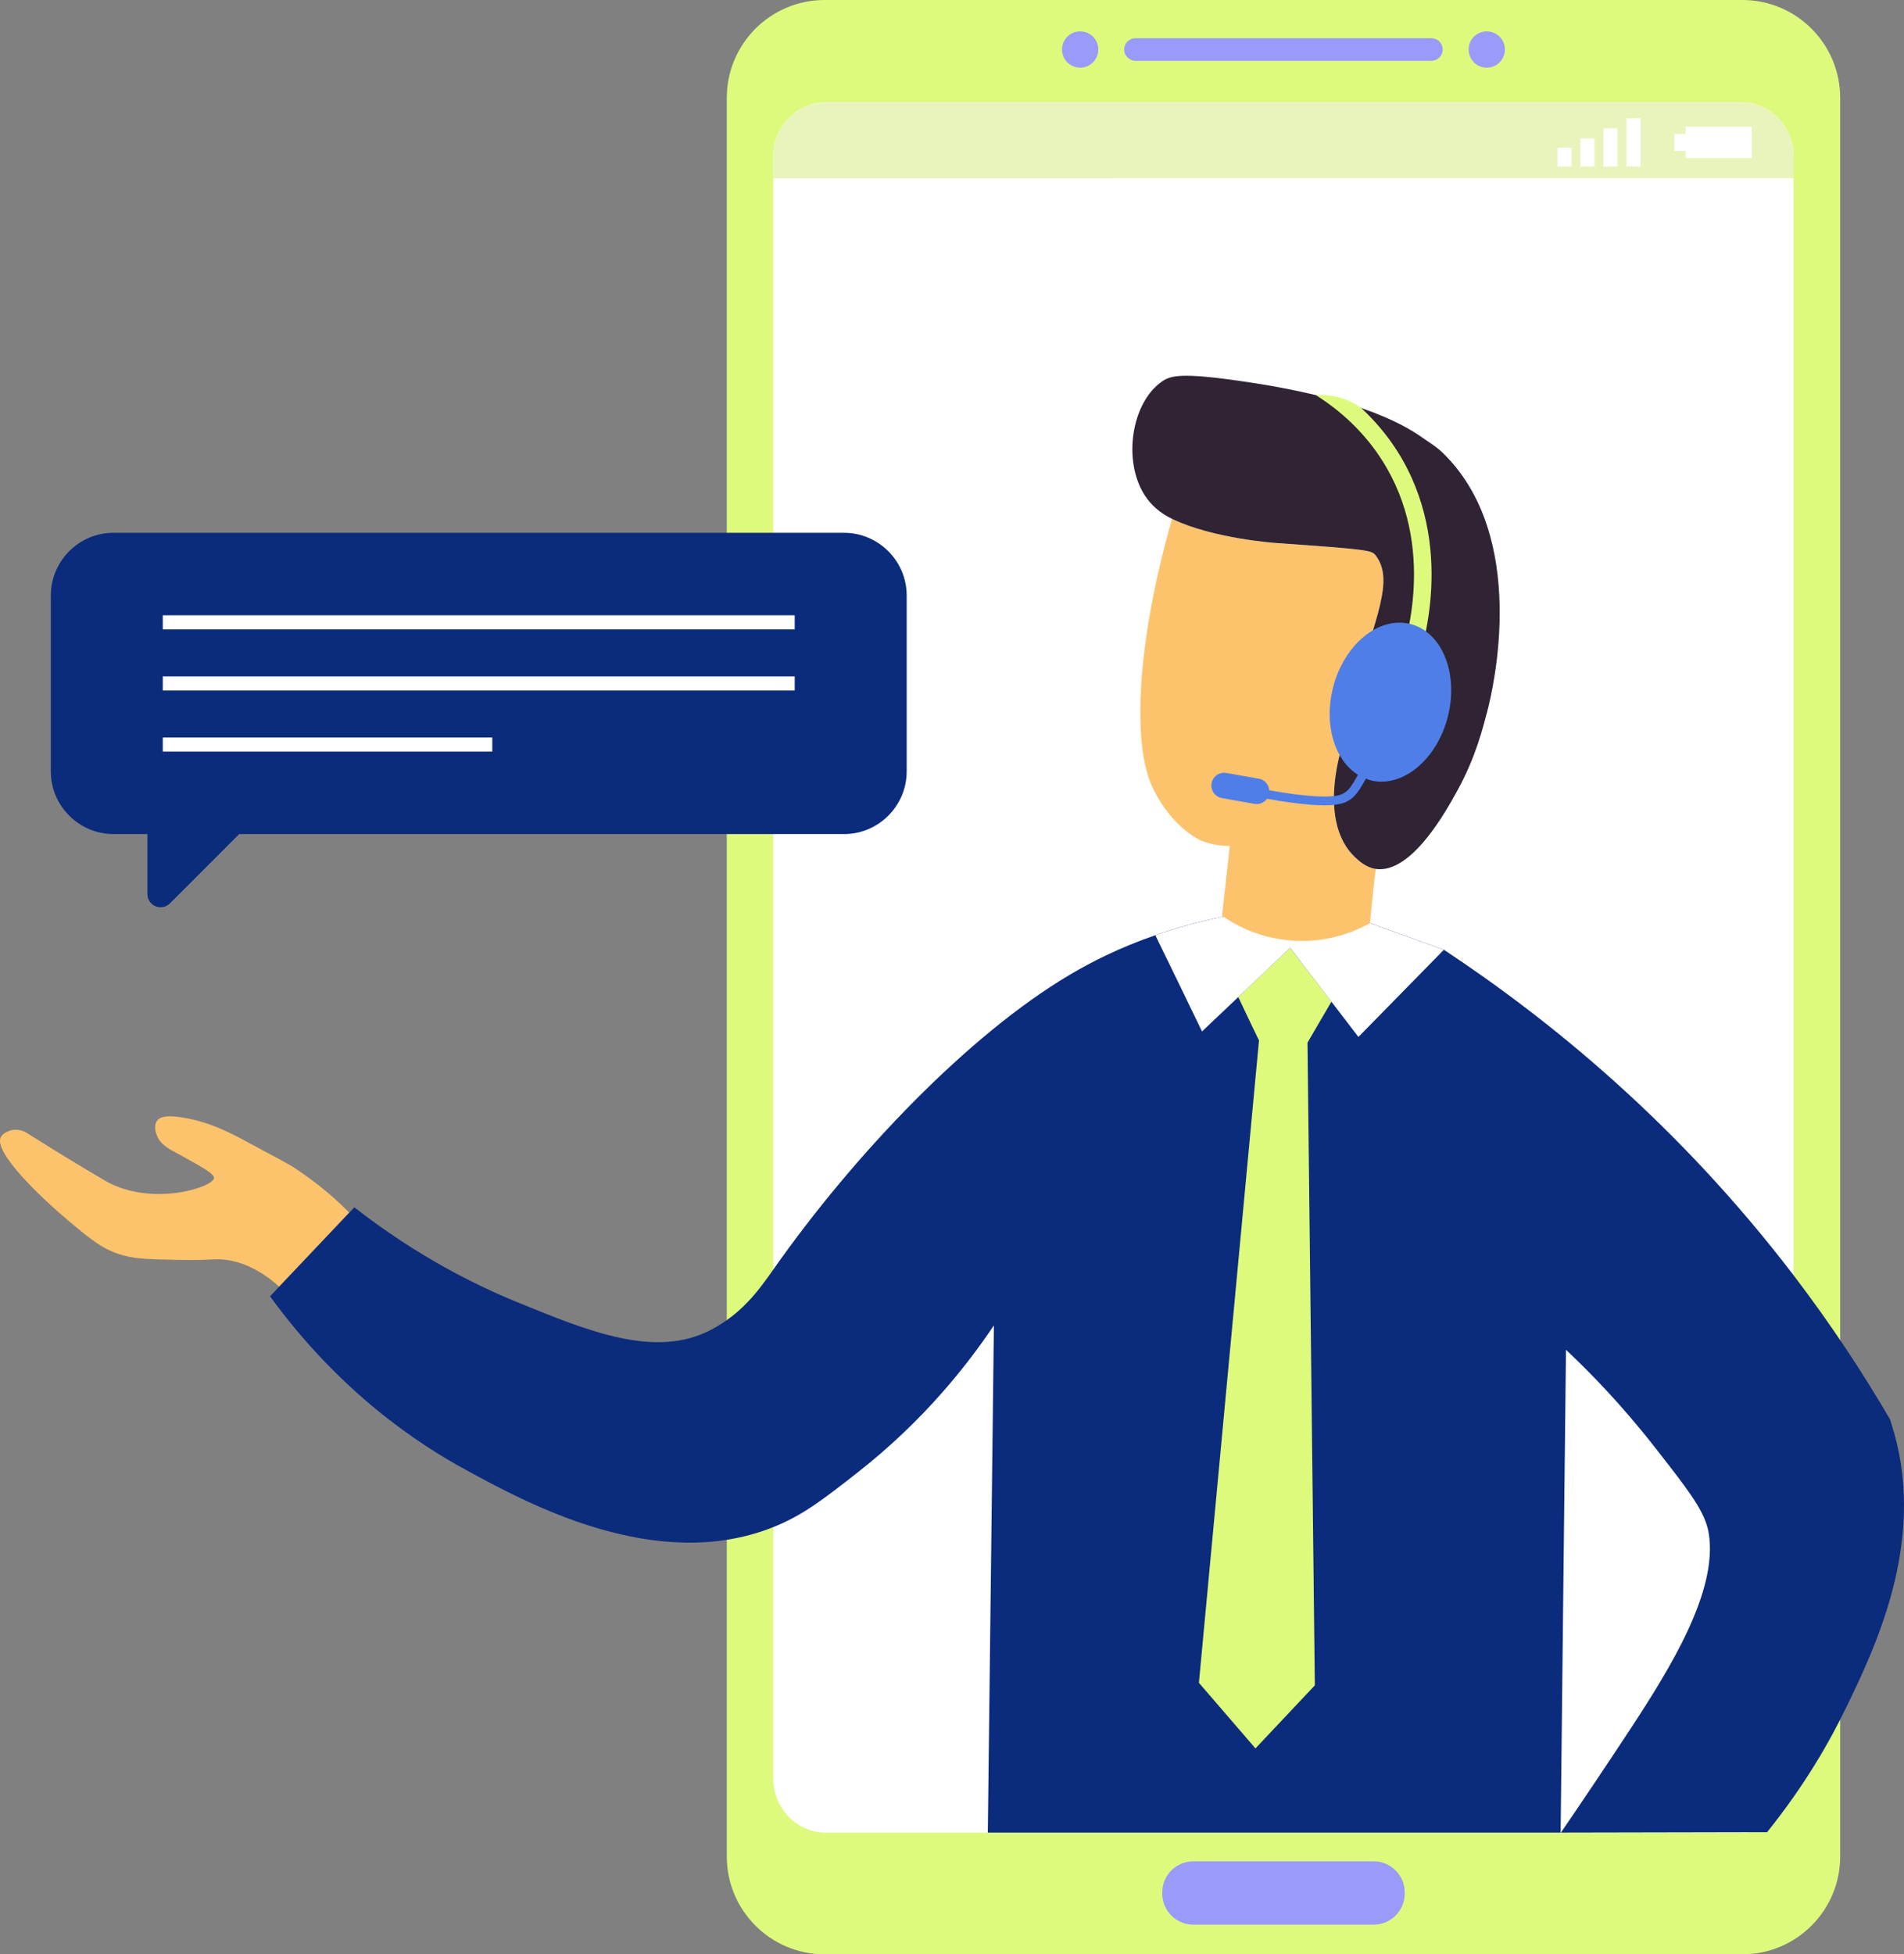 <?xml version="1.0" encoding="UTF-8"?>
<svg id="Layer_2" xmlns="http://www.w3.org/2000/svg" viewBox="0 0 1091.96 1120.53">
  <rect x="0" y="0" width="1091.96" height="1120.53" fill="#808080" stroke="none"/>
  <defs>
    <style>
      .cls-1 {
        fill: #4f7ee7;
      }

      .cls-2 {
        fill: #9a9afa;
      }

      .cls-3 {
        fill: #fcc36c;
      }

      .cls-4 {
        fill: #e9f4bd;
      }

      .cls-5 {
        fill: #fff;
      }

      .cls-6 {
        fill: #2f2334;
      }

      .cls-7 {
        fill: #defa7d;
      }

      .cls-8 {
        fill: #0b2b7c;
      }
    </style>
  </defs>
  <g id="_x3C_Layer_x3E_">
    <g>
      <g>
        <path class="cls-7" d="M472.93,0h526.32c30.97,0,56.11,25.14,56.11,56.11v1008.32c0,30.97-25.14,56.11-56.11,56.11H472.93c-30.97,0-56.11-25.14-56.11-56.11V56.11c0-30.97,25.14-56.11,56.11-56.11Z"/>
        <path class="cls-5" d="M1028.63,89.5v930.44c0,15.69-11.64,28.79-26.44,30.57-1.13.16-2.27.24-3.4.24H473.43c-16.42,0-29.92-13.91-29.92-30.81V89.5c0-16.9,13.48-30.77,29.9-30.77h525.38c16.34,0,29.84,13.87,29.84,30.77Z"/>
        <path class="cls-4" d="M1028.63,89.5v12.78H443.51v-12.78c0-16.96,13.48-30.77,29.9-30.77h525.38c16.37,0,29.84,13.81,29.84,30.77Z"/>
        <g>
          <g>
            <rect class="cls-5" x="893.21" y="84.76" width="8.02" height="10.7"/>
            <rect class="cls-5" x="906.41" y="79.36" width="8.02" height="16.11"/>
            <rect class="cls-5" x="919.61" y="73.6" width="8.02" height="21.86"/>
            <rect class="cls-5" x="932.82" y="67.85" width="8.02" height="27.61"/>
          </g>
          <polygon class="cls-5" points="966.78 72.69 966.78 76.78 960.26 76.78 960.26 86.53 966.78 86.53 966.78 90.62 1004.63 90.62 1004.63 72.69 966.78 72.69"/>
        </g>
        <g>
          <g>
            <path class="cls-2" d="M820.96,34.85h-169.78c-3.57,0-6.46-2.89-6.46-6.46s2.89-6.46,6.46-6.46h169.78c3.57,0,6.46,2.89,6.46,6.46s-2.89,6.46-6.46,6.46Z"/>
            <path class="cls-2" d="M629.89,28.39c0,5.75-4.66,10.41-10.41,10.41s-10.41-4.66-10.41-10.41,4.66-10.41,10.41-10.41,10.41,4.66,10.41,10.41Z"/>
            <path class="cls-2" d="M863.08,28.39c0,5.75-4.66,10.41-10.41,10.41s-10.41-4.66-10.41-10.41,4.66-10.41,10.41-10.41,10.41,4.66,10.41,10.41Z"/>
          </g>
          <path class="cls-2" d="M684.39,1067.21h103.39c9.85,0,17.84,7.99,17.84,17.84v.65c0,9.85-7.99,17.84-17.84,17.84h-103.39c-9.85,0-17.84-7.99-17.84-17.84v-.65c0-9.85,7.99-17.84,17.84-17.84Z"/>
        </g>
      </g>
      <g>
        <path class="cls-8" d="M484.07,305.48H65.07c-19.76,0-35.92,16.16-35.92,35.92v100.9c0,19.76,16.16,35.92,35.92,35.92h19.47v34.4c0,3.06,1.84,5.81,4.67,6.98.93.39,1.92.58,2.89.58,1.97,0,3.9-.77,5.35-2.21l39.74-39.74h346.88c19.76,0,35.92-16.16,35.92-35.92v-100.9c0-19.76-16.16-35.92-35.92-35.92Z"/>
        <g>
          <rect class="cls-5" x="93.36" y="352.78" width="362.41" height="8.09"/>
          <rect class="cls-5" x="93.36" y="387.8" width="362.41" height="8.09"/>
          <rect class="cls-5" x="93.36" y="422.83" width="188.97" height="8.09"/>
        </g>
      </g>
      <g>
        <path class="cls-3" d="M200.3,695.28c-13.42,14.15-26.85,28.31-40.19,42.46-11.81-10.68-22.32-14.23-30.25-15.37-6.88-.89-8.82.4-27.66,0-16.01-.32-23.94-.49-31.54-2.59-11.24-3.07-18.12-8.73-31.46-19.9-15.29-12.86-43.75-39.71-38.58-48.2,1.13-1.86,4.21-3.48,7.12-3.88,4.04-.49,7.52,1.62,8.65,2.43,19.41,12.29,40.36,24.75,44.64,27.17,26.28,14.56,61.14,3.4,61.71-1.94.24-2.43-6.47-6.07-19.9-13.51-5.82-3.15-10.76-5.5-12.86-10.92-.32-.81-2.1-5.34,0-8.33,2.02-2.91,7.04-3.23,14.8-1.94,15.2,2.43,26.61,8.41,37.28,14.15,15.77,8.41,23.7,12.7,26.2,14.31,8.65,5.66,20.14,13.99,32.03,26.04Z"/>
        <path class="cls-8" d="M1058.88,978.86c-9.06,18.76-23.37,44.24-45.45,71.65-39.39.08-78.85.16-118.24.24,10.84-15.85,24.34-35.83,39.71-59.2,22.97-35.02,50.55-79.42,45.05-112.5-.16-1.13-.4-2.02-.57-2.75-2.83-11.32-11.97-23.05-30.33-46.5-19.33-24.75-37.61-43.35-50.95-55.88-1.05,92.28-2.02,184.56-3.07,276.83h-328.51c1.13-96.97,2.34-193.86,3.48-290.82-15.04,22.4-39.95,54.43-78.29,84.43-19.41,15.2-31.22,24.42-48.2,31.22-67.53,27.01-142.18-14.23-176.39-32.84-26.77-14.56-71.82-43.91-112.25-99.48,16.09-16.98,32.27-34.05,48.36-51.03,35.91,28.06,69.39,44.56,93.49,54.43,41.16,16.82,79.18,32.35,110.8,15.93,17.71-9.22,27.25-22.24,35.99-34.7,46.5-66.24,112.17-134.74,169.92-168.95,12.13-7.2,28.31-15.53,49.17-22.73,11.57-4.04,24.5-7.76,39.06-10.68,27.98,1.21,55.97,2.43,84.03,3.72,14.15,5.1,28.23,10.19,42.38,15.29,60.66,40.11,134.33,99.88,200.57,186.66,21.59,28.31,39.87,56.13,55.32,82.65,0,0,1.29,3.96,2.43,8.01,17.87,63.73-11.57,123.9-27.5,156.98Z"/>
        <path class="cls-7" d="M749.86,597.86c1.37,122.77,2.83,245.62,4.21,368.46-11.32,12.05-22.73,24.1-34.05,36.15-10.84-12.54-21.59-25.07-32.43-37.61l34.45-368.3c-4.04-8.33-8.01-16.66-11.89-24.91,9.95-9.46,19.89-18.84,29.76-28.23,7.92,10.27,15.77,20.54,23.7,30.89-4.61,7.84-9.22,15.69-13.75,23.53Z"/>
        <path class="cls-5" d="M828.07,544.57c-16.34,16.66-32.67,33.32-49.01,49.98-5.18-6.71-31.22-40.84-39.14-51.11-9.87,9.38-43.59,41.41-50.55,47.96-8.9-18.44-17.79-36.8-26.77-55.16,11.57-4.04,24.5-7.76,39.06-10.68,27.98,1.21,55.97,2.43,84.03,3.72,14.15,5.1,28.23,10.19,42.38,15.29Z"/>
        <path class="cls-3" d="M789.05,498.22c-.97,6.39-1.9,15.69-3.36,31.06-6.15,3.48-21.84,11.24-43.11,10.11-21.19-1.05-35.99-10.27-41.73-14.4,1.46-13.34,2.99-26.61,4.45-39.95-3.72,0-9.87-.4-16.58-3.15,0,0-16.42-6.79-27.74-30.41-11.65-24.34-9.3-82.25,11.16-153.9,23.86,11.32,59.52,13.75,59.52,13.75,52.73,3.72,54.99,4.12,57.26,7.12,10.92,14.31-.24,35.5-11.73,77.32-2.1,7.76-5.01,19.25-7.85,33.4-1.05,3.32-12.86,42.54,7.52,62.11,2.59,2.43,6.43,6.07,12.17,6.96Z"/>
        <path class="cls-6" d="M852.9,408.05c-2.43,9.22-6.55,26.04-16.9,44.89-6.47,11.81-26.41,48.12-46.95,45.29-5.74-.89-9.58-4.53-12.17-6.96-20.38-19.57-8.57-58.8-7.52-62.11,2.83-14.15,5.74-25.64,7.85-33.4,11.48-41.81,22.64-63,11.73-77.32-2.27-2.99-4.53-3.4-57.26-7.12,0,0-35.66-2.43-59.2-13.67-7.04-3.4-11.97-7.68-15.77-13.34-13.1-19.98-7.84-53.7,9.95-65.75,4.61-3.07,10.43-5.01,43.67-.24,17.31,2.43,31.95,5.26,44.16,8.17,10.41,2.52,18.91,5.03,26.19,7.46,19.65,6.79,29.62,13.17,34.71,16.72,5.01,3.48,8.33,5.42,12.05,8.98,49.41,48.04,29.03,134.98,25.47,148.4Z"/>
        <g>
          <path class="cls-7" d="M811.67,384.01l-9.5-3.54c3.94-10.71,22.13-66.99-9.5-116.5-9.4-14.85-22.41-27.59-37.97-37.39,3.33-.26,8.73-.26,14.95,1.75,4.9,1.58,8.6,3.84,11.02,5.62,7.98,7.38,14.84,15.58,20.6,24.57,34.05,53.55,14.65,113.98,10.41,125.5Z"/>
          <path class="cls-1" d="M808.92,357.8c-18.17-4.66-38.04,11.61-44.4,36.36-5.46,21.25.89,41.75,14.28,50.09-3.85,6.94-5.4,8.81-7.71,10.28-1.96,1.24-6.03,3.85-30.21.64-4.3-.57-8.62-1.31-12.94-2.08-.29-3.2-2.57-5.99-5.88-6.58l-18.73-3.33c-3.96-.7-7.78,1.96-8.48,5.93-.7,3.96,1.96,7.78,5.93,8.48l18.73,3.33c2.82.5,5.52-.76,7.13-2.93,4.54.82,9.08,1.59,13.58,2.18,8.54,1.13,14.79,1.57,19.47,1.57,8.45,0,11.75-1.46,14.11-2.96,3.31-2.1,5.32-4.67,9.6-12.41.85.32,1.62.8,2.52,1.03,18.17,4.66,38.04-11.61,44.4-36.36,6.35-24.75-3.22-48.59-21.39-53.25Z"/>
        </g>
      </g>
    </g>
  </g>
</svg>